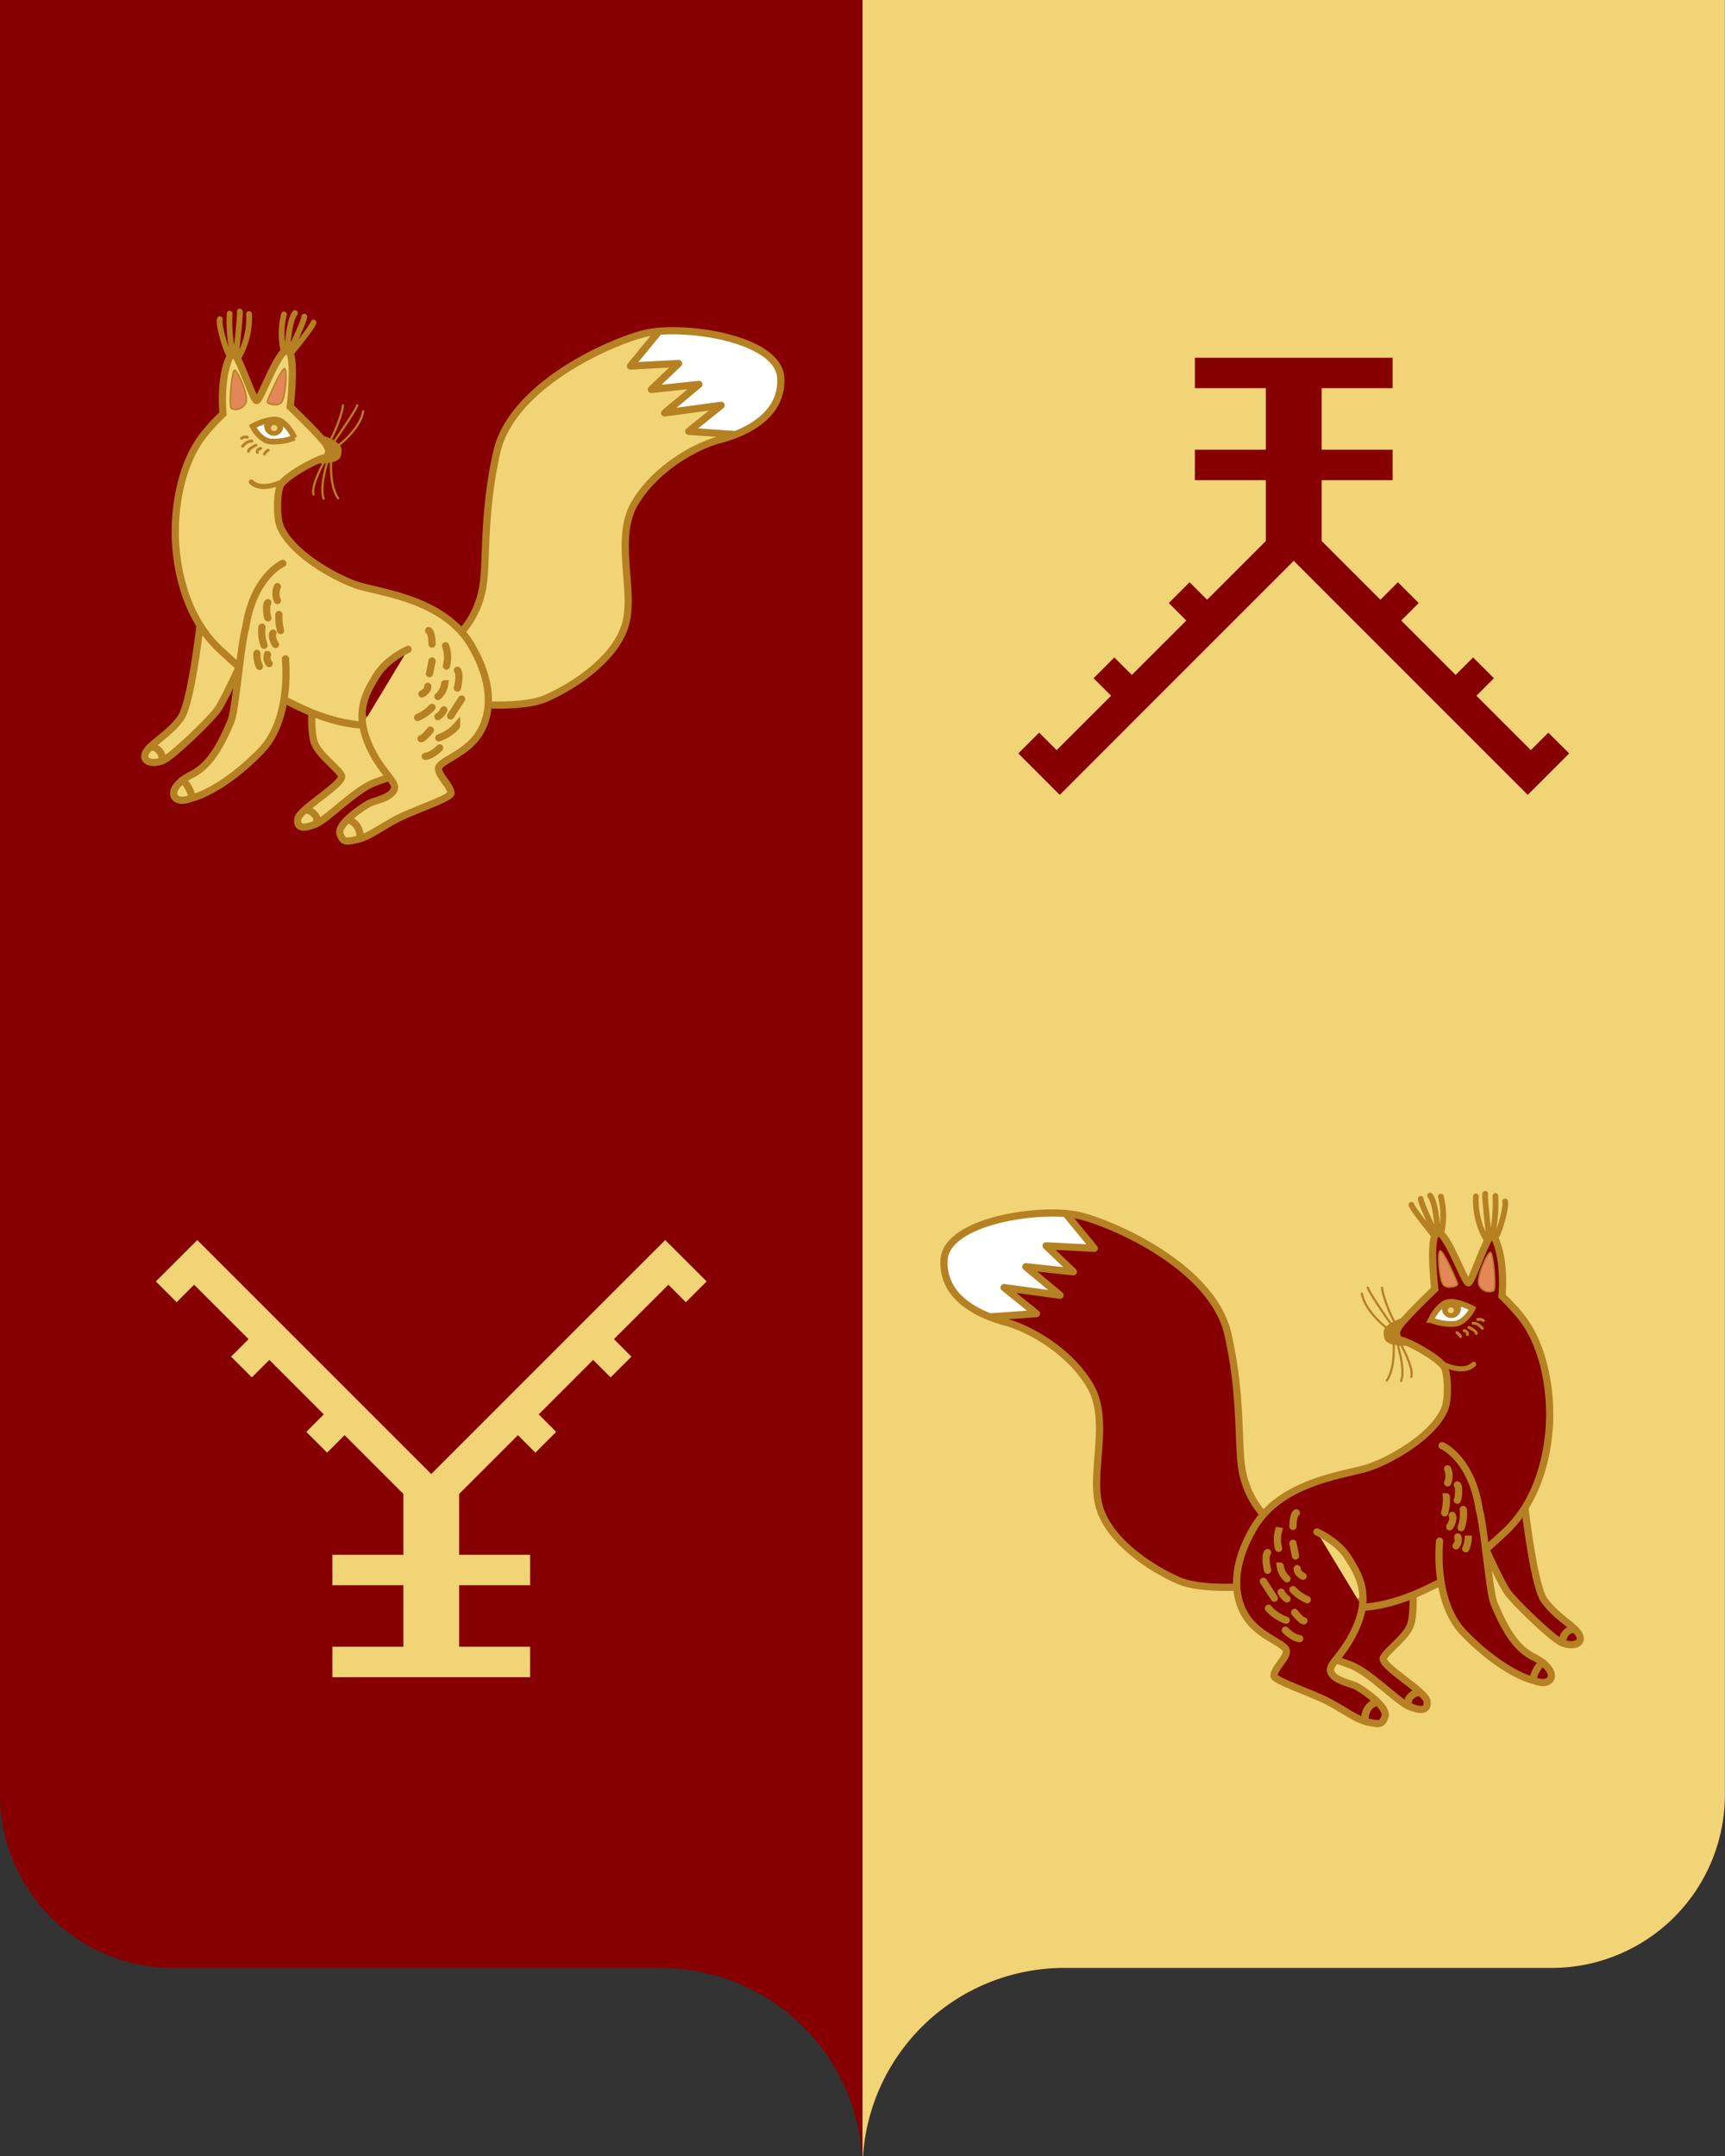 <svg id="f8bedf21-9be4-4212-aa5c-994413752d78" data-name="Слой 1" xmlns="http://www.w3.org/2000/svg" viewBox="0 0 340.16 425.2"><rect x="0" y="0" width="340.16" height="425.2" fill="#333333" stroke="none"/><defs><style>.ad11041a-f0ad-4dc4-b652-3b8b25172e29,.ef0cd58f-819c-4d9d-bc01-ef4524153246{fill:#860001;}.a3e922ff-b169-4d89-938b-97023018f2f4,.a876ad40-29c7-4e24-815e-02b732c52924,.ad11041a-f0ad-4dc4-b652-3b8b25172e29,.ae5017b9-a705-49bf-845f-291f1b34a94f,.bbbec6d7-183d-4265-bba6-0052ea926004,.bc729071-c2e3-4a35-8761-b829ac838d65,.e4eed51b-61db-4437-acd9-b7b469f7dd01,.e6faa698-e8f3-4fc8-8aaf-b5764ef483be,.ef0cd58f-819c-4d9d-bc01-ef4524153246,.ffb9215e-0485-4318-beac-dca068eb97c5{fill-rule:evenodd;}.ae5017b9-a705-49bf-845f-291f1b34a94f,.bbbec6d7-183d-4265-bba6-0052ea926004{fill:#f1d476;}.a0921114-e8ea-4f1a-a97c-2e3c3791b0be,.aff5b5ee-7744-40b2-98bd-a6ed3527da7c,.b1d96936-8e06-4e1e-9c26-8d5f9b6b5898,.b717dc5a-93f5-4acf-9be1-b311c47ac1f6,.bf47b734-f4ee-4e3f-88d9-312495e2c89a,.e8ad994e-1177-4ef4-a498-e3160ff90e57,.f973184f-dd53-42aa-8dba-9d4d3dd328ad,.ff7bdc97-b284-466f-a24a-15a2b6421dd5{fill:none;}.a0921114-e8ea-4f1a-a97c-2e3c3791b0be,.aff5b5ee-7744-40b2-98bd-a6ed3527da7c,.b1d96936-8e06-4e1e-9c26-8d5f9b6b5898,.b717dc5a-93f5-4acf-9be1-b311c47ac1f6,.bbbec6d7-183d-4265-bba6-0052ea926004,.bf47b734-f4ee-4e3f-88d9-312495e2c89a,.e4eed51b-61db-4437-acd9-b7b469f7dd01,.e8ad994e-1177-4ef4-a498-e3160ff90e57,.ef0cd58f-819c-4d9d-bc01-ef4524153246,.f973184f-dd53-42aa-8dba-9d4d3dd328ad,.ff7bdc97-b284-466f-a24a-15a2b6421dd5,.ffb9215e-0485-4318-beac-dca068eb97c5{stroke:#b58123;}.aff5b5ee-7744-40b2-98bd-a6ed3527da7c,.bbbec6d7-183d-4265-bba6-0052ea926004,.ef0cd58f-819c-4d9d-bc01-ef4524153246,.f973184f-dd53-42aa-8dba-9d4d3dd328ad,.ff7bdc97-b284-466f-a24a-15a2b6421dd5,.ffb9215e-0485-4318-beac-dca068eb97c5{stroke-width:1.42px;}.a3e922ff-b169-4d89-938b-97023018f2f4,.ffb9215e-0485-4318-beac-dca068eb97c5{fill:#fff;}.a0921114-e8ea-4f1a-a97c-2e3c3791b0be,.b1d96936-8e06-4e1e-9c26-8d5f9b6b5898,.b717dc5a-93f5-4acf-9be1-b311c47ac1f6,.bf47b734-f4ee-4e3f-88d9-312495e2c89a,.e8ad994e-1177-4ef4-a498-e3160ff90e57,.ef0cd58f-819c-4d9d-bc01-ef4524153246,.f973184f-dd53-42aa-8dba-9d4d3dd328ad,.ff7bdc97-b284-466f-a24a-15a2b6421dd5,.ffb9215e-0485-4318-beac-dca068eb97c5{stroke-linecap:round;}.ff7bdc97-b284-466f-a24a-15a2b6421dd5,.ffb9215e-0485-4318-beac-dca068eb97c5{stroke-linejoin:round;}.bf47b734-f4ee-4e3f-88d9-312495e2c89a{stroke-width:1.13px;}.e6faa698-e8f3-4fc8-8aaf-b5764ef483be{fill:#b58123;}.bc729071-c2e3-4a35-8761-b829ac838d65{fill:#f1cf70;}.e4eed51b-61db-4437-acd9-b7b469f7dd01{fill:#e38759;}.b1d96936-8e06-4e1e-9c26-8d5f9b6b5898,.e4eed51b-61db-4437-acd9-b7b469f7dd01{stroke-width:0.28px;}.a0921114-e8ea-4f1a-a97c-2e3c3791b0be{stroke-width:0.43px;}.b717dc5a-93f5-4acf-9be1-b311c47ac1f6{stroke-width:0.57px;}.a876ad40-29c7-4e24-815e-02b732c52924{fill:#800001;}</style></defs><path class="ad11041a-f0ad-4dc4-b652-3b8b25172e29" d="M470.16-112V241.87a34.16,34.16,0,0,1-34,34.24H339.76a39.8,39.8,0,0,0-39.58,37.09H300a39.81,39.81,0,0,0-39.59-37.09H164a34.16,34.16,0,0,1-34-34.24V-112Z" transform="translate(-130 112)"/><path class="ae5017b9-a705-49bf-845f-291f1b34a94f" d="M300.08,313.2h.1a39.8,39.8,0,0,1,39.58-37.09h96.38a34.16,34.16,0,0,0,34-34.24V-112H300.08V313.2Z" transform="translate(-130 112)"/><polygon class="ad11041a-f0ad-4dc4-b652-3b8b25172e29" points="305.32 144.49 301.87 147.94 291.14 137.21 294.59 133.76 290.49 129.66 287.04 133.11 276.31 122.38 279.76 118.93 275.66 114.83 272.21 118.28 260.62 106.69 260.62 94.69 274.62 94.69 274.62 88.69 260.62 88.69 260.62 76.55 274.62 76.55 274.62 70.55 260.62 70.55 260.62 70.55 249.62 70.55 249.62 70.55 235.62 70.55 235.62 76.55 249.62 76.55 249.62 88.69 235.62 88.69 235.62 94.69 249.62 94.69 249.62 106.69 238.03 118.28 234.58 114.83 230.48 118.93 233.93 122.38 223.19 133.11 219.74 129.66 215.65 133.76 219.1 137.21 208.36 147.94 204.91 144.49 200.81 148.59 208.97 156.76 209.13 156.61 224.49 141.24 255.12 110.61 255.06 110.55 255.18 110.55 255.12 110.61 285.74 141.24 301.11 156.61 301.26 156.76 309.43 148.59 305.32 144.49 305.32 144.49"/><polygon class="ae5017b9-a705-49bf-845f-291f1b34a94f" points="131.18 244.56 131.03 244.71 115.66 260.07 85.04 290.7 85.1 290.76 84.98 290.76 85.04 290.7 54.41 260.07 39.05 244.71 39.05 244.71 38.9 244.56 30.73 252.72 34.83 256.82 38.28 253.37 49.02 264.1 45.57 267.56 49.66 271.65 53.12 268.2 63.85 278.94 60.4 282.39 64.5 286.49 67.95 283.04 79.54 294.63 79.54 306.63 65.54 306.63 65.54 312.63 79.54 312.63 79.54 324.76 65.54 324.76 65.54 330.76 79.54 330.76 79.54 330.76 90.54 330.76 90.54 330.76 104.54 330.76 104.54 324.76 90.54 324.76 90.54 312.63 104.54 312.63 104.54 306.63 90.54 306.63 90.54 294.63 102.13 283.04 105.58 286.49 109.68 282.39 106.23 278.94 116.96 268.2 120.41 271.65 124.51 267.56 121.06 264.1 131.8 253.37 135.25 256.82 139.35 252.72 131.18 244.56 131.18 244.56"/><path class="ae5017b9-a705-49bf-845f-291f1b34a94f" d="M275-26.29a27,27,0,0,1-3.05,1c-4.38,1.12-12.5,5.37-16.75,12.5s.25,17.62-2,24.37-10.38,11.88-15.5,14.13-16.25,1-16.25,1l-2.13-12.38a17.81,17.81,0,0,0,5.75-9.87c1.09-5.14,0-14.38,2.88-27.25s21.37-21.33,28.75-23.33a18.07,18.07,0,0,1,3.25-.53L275-26.29Z" transform="translate(-130 112)"/><path class="aff5b5ee-7744-40b2-98bd-a6ed3527da7c" d="M275-26.29a27,27,0,0,1-3.05,1c-4.38,1.12-12.5,5.37-16.75,12.5s.25,17.62-2,24.37-10.38,11.88-15.5,14.13-16.25,1-16.25,1l-2.13-12.38a17.81,17.81,0,0,0,5.75-9.87c1.09-5.14,0-14.38,2.88-27.25s21.37-21.33,28.75-23.33a18.07,18.07,0,0,1,3.25-.53" transform="translate(-130 112)"/><path class="ffb9215e-0485-4318-beac-dca068eb97c5" d="M275-26.29c4.29-1.67,9.34-5,8.95-11.27-.44-6.9-15.35-9.83-24-9.11l-5.63,6.86,9.5-.5-5.37,5.12,9.37-1-6.75,5.63,11.13-1.5-6.38,5.12,9.18.65Z" transform="translate(-130 112)"/><path class="bbbec6d7-183d-4265-bba6-0052ea926004" d="M192,22.52l-.42,3.75s-.41,5.5.34,8,4.66,5.17,5.41,6.67-8.25,6.58-8.58,8.5,1.08,2.08,3.5,1.08,7.83-6.83,11.75-8.25,6.75-2.16,6.75-2.16L214.36,39,192,22.52Z" transform="translate(-130 112)"/><path class="ff7bdc97-b284-466f-a24a-15a2b6421dd5" d="M190.36,47.77c.84-.08,2.25,1.09,2.09,1.84" transform="translate(-130 112)"/><path class="bbbec6d7-183d-4265-bba6-0052ea926004" d="M178.53,16.52s-4.15,9.42-5.67,11.5-8.48,8.79-10.5,9.84-4.48.45-3.66-1.36,4.75-3.69,7-7,4.16-21.66,4.16-21.66l8.67,8.66Z" transform="translate(-130 112)"/><path class="ff7bdc97-b284-466f-a24a-15a2b6421dd5" d="M159.53,35.44c.92-.42,2.42.58,2.5,2.25" transform="translate(-130 112)"/><path class="ae5017b9-a705-49bf-845f-291f1b34a94f" d="M201.49,31c-7.09-.46-13.31-4-14.58-4.58s-4-1.39-13.55-10.32-8.78-23.71-8.78-23.71-.25-11.38,5.7-18.78a40.13,40.13,0,0,1,3.7-4s-.77-7.08,1.53-11.7c.77-2.62,4.32,9.09,5.09,9.09s4.46-10.63,6.15-9.86.47,11.09.47,11.09,6.62,6.31,7.23,7.7,1.23,2.31-.15,2.31-8.47,3.85-9.09,5.69-.76,6.62.31,8.47C188-2.58,196.15,2,200.46,3.43s17.09,2.62,22.48,11.85,3.31,15.53.61,18.64-7.08,4.31-7.08,5.69,2.31,3.24,2.46,4.77c.09.83-4.4,2.36-8.93,4.31-3.87,1.68-6.77,4.16-9.23,4.78-2.72.68-3.12.57-3.7-.93-.77-2,4.47-5.38,5.54-6s4.31-1.08,5.08-2.77-2.77-3.39-5.23-9.55-.15-9.85,1.85-13.08,6.16-5.09,6.16-5.09l-9,14.9Z" transform="translate(-130 112)"/><path class="f973184f-dd53-42aa-8dba-9d4d3dd328ad" d="M201.49,31c-7.09-.46-13.31-4-14.58-4.58s-4-1.39-13.55-10.32-8.78-23.71-8.78-23.71-.25-11.38,5.7-18.78a40.13,40.13,0,0,1,3.7-4s-.77-7.08,1.53-11.7c.77-2.62,4.32,9.09,5.09,9.09s4.46-10.63,6.15-9.86.47,11.09.47,11.09,6.62,6.31,7.23,7.7,1.23,2.31-.15,2.31-8.47,3.85-9.09,5.69-.76,6.62.31,8.47C188-2.58,196.15,2,200.46,3.43s17.09,2.62,22.48,11.85,3.31,15.53.61,18.64-7.08,4.31-7.08,5.69,2.31,3.24,2.46,4.77c.09.83-4.4,2.36-8.93,4.31-3.87,1.68-6.77,4.16-9.23,4.78-2.72.68-3.12.57-3.7-.93-.77-2,4.47-5.38,5.54-6s4.31-1.08,5.08-2.77-2.77-3.39-5.23-9.55-.15-9.85,1.85-13.08,6.16-5.09,6.16-5.09" transform="translate(-130 112)"/><path class="aff5b5ee-7744-40b2-98bd-a6ed3527da7c" d="M198.36,49.69c2.5.17,3.17,3.67,2.17,3.83" transform="translate(-130 112)"/><path class="ae5017b9-a705-49bf-845f-291f1b34a94f" d="M185.78-.89S180,1.6,178.45,11.77c-1.09,3.84-2,16.84-3,18.67-2.59,6.17-4.84,9-8,10.5-5.17,2.83-3.34,6,.16,4.5,2.34-.5,7.67-3,13.84-9.34s4.83-18.16,4.83-18.16l-.5-18.83Z" transform="translate(-130 112)"/><path class="f973184f-dd53-42aa-8dba-9d4d3dd328ad" d="M185.78-.89S180,1.6,178.45,11.77c-1.09,3.84-2,16.84-3,18.67-2.59,6.17-4.84,9-8,10.5-5.17,2.83-3.34,6,.16,4.5,2.34-.5,7.67-3,13.84-9.34s4.83-18.16,4.83-18.16M184.7,3.69a3.45,3.45,0,0,0,0,2.75M185,9.19a9.83,9.83,0,0,0,.33,3.17m-2.5-5.5c-.42.16-.25,2.58,0,3m-1.17,1.83a7.85,7.85,0,0,0,.42,3.58m-1.42,1.59a6,6,0,0,0,.5,2.58m1.59-2.33a1.78,1.78,0,0,0,.33,1.75m.75-6c-.33.66.17,1.75.5,2.25M165.84,41.92c.8,0,2.3,3,1.89,3.36" transform="translate(-130 112)"/><path class="a3e922ff-b169-4d89-938b-97023018f2f4" d="M183.2-24.94c-2.13-.37-3.38-3-3.38-3s3-1.62,4.88-1.25,3.37,3.5,3.37,3.5a10.63,10.63,0,0,1-4.87.75Z" transform="translate(-130 112)"/><path class="bf47b734-f4ee-4e3f-88d9-312495e2c89a" d="M183.2-24.94c-2.13-.37-3.38-3-3.38-3s3-1.62,4.88-1.25,3.37,3.5,3.37,3.5a10.63,10.63,0,0,1-4.87.75Z" transform="translate(-130 112)"/><path class="e6faa698-e8f3-4fc8-8aaf-b5764ef483be" d="M182.07-27.94A1.88,1.88,0,0,1,184-29.81a1.87,1.87,0,0,1,1.87,1.87A1.88,1.88,0,0,1,184-26.06a1.88,1.88,0,0,1-1.88-1.88Z" transform="translate(-130 112)"/><path class="bc729071-c2e3-4a35-8761-b829ac838d65" d="M184.7-27.59a.62.62,0,0,1-.64.59.62.62,0,0,1-.65-.59.63.63,0,0,1,.65-.6.62.62,0,0,1,.64.6Z" transform="translate(-130 112)"/><path class="e4eed51b-61db-4437-acd9-b7b469f7dd01" d="M176.26-39c-.56,0-1.19,7.13-.63,7.56a2.16,2.16,0,0,0,2.82-1.06c.75-1.31-1.63-6.5-2.19-6.5Z" transform="translate(-130 112)"/><path class="e4eed51b-61db-4437-acd9-b7b469f7dd01" d="M186.11-39.31c-.62-.08-3.37,6.12-3.41,6.54s1.91,1,2.75.21,1.29-6.67.66-6.75Z" transform="translate(-130 112)"/><path class="e8ad994e-1177-4ef4-a498-e3160ff90e57" d="M185.29-16.83s-3.78,1.83-5.73-.12" transform="translate(-130 112)"/><path class="bf47b734-f4ee-4e3f-88d9-312495e2c89a" d="M173.36-49.06C173-48,174.53-43,175.11-42.14m.17-8a29.19,29.19,0,0,0,.5,7.16m1.5-7.58c.17.67-.75,8.5-.75,8.5m2.58-8a15.49,15.49,0,0,1-2,8.42M186-50a15.7,15.7,0,0,0,0,7.59m2.17-7.84c-1.34,1.75-1.5,7.5-1.5,7.5M190-49.56c0,.92-2.83,6.75-2.83,6.75m4.66-5.58c-.16.83-4.33,5.91-4.33,5.91" transform="translate(-130 112)"/><path class="a0921114-e8ea-4f1a-a97c-2e3c3791b0be" d="M194.78-24.64c1.17-1.59,2.92-6.42,2.83-7.42m-2.5,8.25s4.92-6.92,5.34-8.25m1.16,1.17C201-27.06,196-23.56,196-23.56m-4.17,9.08c-.58-1.75,2.17-6.58,2.17-6.58m-.17,7.42c-.91-2.34.84-7.67.84-7.67m2,7.58c-1.84-2.66-1.34-7.75-1.34-7.75" transform="translate(-130 112)"/><path class="e6faa698-e8f3-4fc8-8aaf-b5764ef483be" d="M194.2-22.87a5.32,5.32,0,0,0-.13-2.94s3.13,1.12,3.13,2.44-.13,1.87-1.38,2.31a9.51,9.51,0,0,1-3.12.31,2.69,2.69,0,0,0,1.5-2.12Z" transform="translate(-130 112)"/><path class="b1d96936-8e06-4e1e-9c26-8d5f9b6b5898" d="M194.2-22.87a5.32,5.32,0,0,0-.13-2.94s3.13,1.12,3.13,2.44-.13,1.87-1.38,2.31a9.51,9.51,0,0,1-3.12.31,2.69,2.69,0,0,0,1.5-2.12Z" transform="translate(-130 112)"/><path class="f973184f-dd53-42aa-8dba-9d4d3dd328ad" d="M214.53,12.36c.67.33.67,2.66.67,2.66m2.66.34a6.64,6.64,0,0,1,.17,4m2.17.83c.66.83,0,3.5,0,3.5m.83,2.17-2.17,3.33m1.17,2a8.17,8.17,0,0,1-3.5,2.33m1.17-10.66a4,4,0,0,1-1.34,2.5m-1.16-7-.5,2.5m-.34,2.5c0,1-1.16,1.5-1.16,1.5M217.53,28a3.49,3.49,0,0,1-1.17,1.34m-1.16-1.84a8.93,8.93,0,0,1-2.84,2m2.5,2.5c-1.5,1.84-1.83,1.67-1.83,1.67m3.67,1.83c-1.67,1.67-2.84,1.67-2.84,1.67" transform="translate(-130 112)"/><path class="b717dc5a-93f5-4acf-9be1-b311c47ac1f6" d="M177.64-25.57a1.36,1.36,0,0,1,1.12-.2M177.85-24c1-1.19,1.82-1,1.82-1M179-23c0-.54,1.47-1.19,1.47-1.19m.28,1.4c-.14-.63.64-.77.64-.77m.77,1.12c0-.28.7-.77.7-.77" transform="translate(-130 112)"/><path class="ad11041a-f0ad-4dc4-b652-3b8b25172e29" d="M325.16,147.71a26.4,26.4,0,0,0,3,1c4.38,1.13,12.5,5.38,16.75,12.5s-.25,17.63,2,24.38,10.38,11.87,15.5,14.12,16.25,1,16.25,1l2.13-12.37a17.86,17.86,0,0,1-5.75-9.88c-1.09-5.14,0-14.37-2.88-27.25s-21.37-21.33-28.75-23.33a19.17,19.17,0,0,0-3.25-.53l-15,20.38Z" transform="translate(-130 112)"/><path class="f973184f-dd53-42aa-8dba-9d4d3dd328ad" d="M325.16,147.71a26.4,26.4,0,0,0,3,1c4.38,1.13,12.5,5.38,16.75,12.5s-.25,17.63,2,24.38,10.38,11.87,15.5,14.12,16.25,1,16.25,1l2.13-12.37a17.86,17.86,0,0,1-5.75-9.88c-1.09-5.14,0-14.37-2.88-27.25s-21.37-21.33-28.75-23.33a19.17,19.17,0,0,0-3.25-.53" transform="translate(-130 112)"/><path class="ffb9215e-0485-4318-beac-dca068eb97c5" d="M325.16,147.71c-4.29-1.67-9.35-5-9-11.27.44-6.89,15.35-9.82,24-9.11l5.63,6.86-9.5-.5,5.37,5.13-9.37-1,6.75,5.62L328,141.94l6.38,5.13-9.18.64Z" transform="translate(-130 112)"/><path class="bf47b734-f4ee-4e3f-88d9-312495e2c89a" d="M426.79,124.94c.34,1.09-1.16,6.09-1.75,6.92m-.16-8a29.31,29.31,0,0,1-.5,7.17m-1.5-7.59c-.17.67.75,8.5.75,8.5m-2.59-8a15.59,15.59,0,0,0,2,8.42M414.13,124a15.67,15.67,0,0,1,0,7.58M412,123.78c1.33,1.75,1.5,7.5,1.5,7.5m-3.33-6.84c0,.92,2.83,6.75,2.83,6.75m-4.67-5.58c.17.83,4.34,5.92,4.34,5.92" transform="translate(-130 112)"/><path class="ef0cd58f-819c-4d9d-bc01-ef4524153246" d="M421.63,190.53s4.14,9.41,5.66,11.5,8.48,8.79,10.5,9.83,4.48.46,3.67-1.35-4.75-3.69-7-7-4.17-21.67-4.17-21.67l-8.66,8.67Z" transform="translate(-130 112)"/><path class="ef0cd58f-819c-4d9d-bc01-ef4524153246" d="M408.13,196.53l.42,3.75s.41,5.5-.34,8-4.67,5.16-5.42,6.66,8.25,6.59,8.59,8.5-1.09,2.09-3.5,1.09-7.84-6.84-11.75-8.25-6.75-2.17-6.75-2.17L385.79,213l22.34-16.5Z" transform="translate(-130 112)"/><path class="ff7bdc97-b284-466f-a24a-15a2b6421dd5" d="M409.79,221.78c-.83-.09-2.25,1.08-2.08,1.83m32.92-14.17c-.92-.41-2.42.59-2.5,2.25" transform="translate(-130 112)"/><path class="ad11041a-f0ad-4dc4-b652-3b8b25172e29" d="M398.66,205c7.1-.45,13.31-4,14.59-4.57s4-1.39,13.55-10.32,8.77-23.71,8.77-23.71.26-11.38-5.69-18.79a42.13,42.13,0,0,0-3.7-4s.77-7.08-1.54-11.7c-.77-2.62-4.31,9.08-5.08,9.08s-4.46-10.62-6.16-9.85-.46,11.08-.46,11.08-6.62,6.32-7.24,7.7-1.23,2.31.16,2.31,8.47,3.85,9.08,5.7.77,6.62-.31,8.47c-2.46,5.08-10.62,9.7-14.93,11.08s-17.09,2.62-22.48,11.86-3.31,15.52-.62,18.63,7.09,4.31,7.08,5.7-2.3,3.23-2.46,4.77c-.08.83,4.4,2.35,8.93,4.31,3.88,1.67,6.78,4.16,9.24,4.77,2.71.68,3.12.58,3.7-.92.76-2-4.47-5.39-5.55-6s-4.31-1.07-5.08-2.77,2.77-3.38,5.24-9.54.15-9.86-1.85-13.09-6.16-5.08-6.16-5.08l9,14.89Z" transform="translate(-130 112)"/><path class="f973184f-dd53-42aa-8dba-9d4d3dd328ad" d="M398.66,205c7.1-.45,13.31-4,14.59-4.57s4-1.39,13.55-10.32,8.77-23.71,8.77-23.71.26-11.38-5.69-18.79a42.13,42.13,0,0,0-3.7-4s.77-7.08-1.54-11.7c-.77-2.62-4.31,9.08-5.08,9.08s-4.46-10.62-6.16-9.85-.46,11.08-.46,11.08-6.62,6.32-7.24,7.7-1.23,2.31.16,2.31,8.47,3.85,9.08,5.7.77,6.62-.31,8.47c-2.46,5.08-10.62,9.7-14.93,11.08s-17.09,2.62-22.48,11.86-3.31,15.52-.62,18.63,7.08,4.31,7.08,5.7-2.3,3.23-2.46,4.77c-.08.83,4.4,2.35,8.93,4.31,3.88,1.67,6.78,4.16,9.24,4.77,2.71.68,3.12.58,3.7-.92.76-2-4.47-5.39-5.55-6s-4.31-1.07-5.08-2.77,2.77-3.38,5.24-9.54.15-9.86-1.85-13.09-6.16-5.08-6.16-5.08" transform="translate(-130 112)"/><path class="a0921114-e8ea-4f1a-a97c-2e3c3791b0be" d="M405.38,149.36c-1.17-1.58-2.92-6.42-2.84-7.42m2.5,8.25s-4.91-6.91-5.33-8.25m-1.17,1.17c.67,3.83,5.59,7.33,5.59,7.33m4.16,9.09c.59-1.75-2.16-6.59-2.16-6.59m.16,7.42c.92-2.33-.83-7.67-.83-7.67m-2,7.59c1.83-2.67,1.33-7.75,1.33-7.75" transform="translate(-130 112)"/><path class="e6faa698-e8f3-4fc8-8aaf-b5764ef483be" d="M406,151.13a5.32,5.32,0,0,1,.13-2.94s-3.13,1.13-3.13,2.44.13,1.88,1.38,2.31a9.64,9.64,0,0,0,3.12.32,2.72,2.72,0,0,1-1.5-2.13Z" transform="translate(-130 112)"/><path class="b1d96936-8e06-4e1e-9c26-8d5f9b6b5898" d="M406,151.13a5.32,5.32,0,0,1,.13-2.94s-3.13,1.13-3.13,2.44.13,1.88,1.38,2.31a9.64,9.64,0,0,0,3.12.32,2.72,2.72,0,0,1-1.5-2.13Z" transform="translate(-130 112)"/><path class="f973184f-dd53-42aa-8dba-9d4d3dd328ad" d="M385.63,186.36c-.67.33-.67,2.67-.67,2.67m-2.67.33a6.56,6.56,0,0,0-.16,4m-2.17.83c-.67.84,0,3.5,0,3.5m-.83,2.17,2.16,3.33m-1.16,2a8.27,8.27,0,0,0,3.5,2.34m-1.17-10.67a4,4,0,0,0,1.33,2.5m1.17-7,.5,2.5m.33,2.5c0,1,1.17,1.5,1.17,1.5M382.63,202a3.45,3.45,0,0,0,1.16,1.33m1.17-1.83a9,9,0,0,0,2.83,2m-2.5,2.5c1.5,1.83,1.84,1.66,1.84,1.66m-3.67,1.84c1.67,1.66,2.83,1.66,2.83,1.66" transform="translate(-130 112)"/><path class="aff5b5ee-7744-40b2-98bd-a6ed3527da7c" d="M401.79,223.69c-2.5.17-3.16,3.67-2.16,3.84" transform="translate(-130 112)"/><path class="ad11041a-f0ad-4dc4-b652-3b8b25172e29" d="M414.38,173.11s5.83,2.5,7.33,12.67c1.08,3.83,2,16.83,3,18.66,2.58,6.17,4.83,9,8,10.5,5.17,2.84,3.33,6-.17,4.5-2.33-.5-7.66-3-13.83-9.33s-4.83-18.17-4.83-18.17l.5-18.83Z" transform="translate(-130 112)"/><path class="f973184f-dd53-42aa-8dba-9d4d3dd328ad" d="M414.38,173.11s5.83,2.5,7.33,12.67c1.08,3.83,2,16.83,3,18.66,2.58,6.17,4.83,9,8,10.5,5.17,2.84,3.33,6-.17,4.5-2.33-.5-7.66-3-13.83-9.33s-4.83-18.17-4.83-18.17m1.58-14.25a3.49,3.49,0,0,1,0,2.75m-.25,2.75a9.79,9.79,0,0,1-.33,3.17m2.5-5.5c.41.17.25,2.58,0,3m1.16,1.84a7.88,7.88,0,0,1-.41,3.58m1.41,1.58a5.85,5.85,0,0,1-.5,2.58m-1.58-2.33a1.78,1.78,0,0,1-.33,1.75m-.75-6c.33.67-.17,1.75-.5,2.25m18.43,26.82c-.79,0-2.29,3-1.89,3.36" transform="translate(-130 112)"/><path class="a3e922ff-b169-4d89-938b-97023018f2f4" d="M417,149.07c2.13-.38,3.38-3,3.38-3s-3-1.63-4.88-1.25-3.37,3.5-3.37,3.5a10.78,10.78,0,0,0,4.87.75Z" transform="translate(-130 112)"/><path class="bf47b734-f4ee-4e3f-88d9-312495e2c89a" d="M417,149.07c2.13-.38,3.38-3,3.38-3s-3-1.63-4.88-1.25-3.37,3.5-3.37,3.5a10.78,10.78,0,0,0,4.87.75Z" transform="translate(-130 112)"/><path class="e6faa698-e8f3-4fc8-8aaf-b5764ef483be" d="M418.09,146.07a1.88,1.88,0,1,0-1.88,1.87,1.88,1.88,0,0,0,1.88-1.87Z" transform="translate(-130 112)"/><path class="a876ad40-29c7-4e24-815e-02b732c52924" d="M415.46,146.41a.62.62,0,0,0,.64.6.62.62,0,0,0,.64-.6.61.61,0,0,0-.64-.59.62.62,0,0,0-.64.59Z" transform="translate(-130 112)"/><path class="e4eed51b-61db-4437-acd9-b7b469f7dd01" d="M423.9,135c.56,0,1.19,7.12.62,7.56a2.15,2.15,0,0,1-2.81-1.06c-.75-1.32,1.63-6.5,2.19-6.5Z" transform="translate(-130 112)"/><path class="e4eed51b-61db-4437-acd9-b7b469f7dd01" d="M414,134.69c.63-.08,3.38,6.13,3.42,6.55s-1.92,1-2.75.2-1.29-6.66-.67-6.75Z" transform="translate(-130 112)"/><path class="ff7bdc97-b284-466f-a24a-15a2b6421dd5" d="M409.79,221.78c-.83-.09-2.25,1.08-2.08,1.83m32.92-14.17c-.92-.41-2.42.59-2.5,2.25" transform="translate(-130 112)"/><path class="aff5b5ee-7744-40b2-98bd-a6ed3527da7c" d="M401.79,223.69c-2.5.17-3.16,3.67-2.16,3.84" transform="translate(-130 112)"/><path class="bc729071-c2e3-4a35-8761-b829ac838d65" d="M415.46,146.41a.62.62,0,0,0,.64.6.62.62,0,0,0,.64-.6.61.61,0,0,0-.64-.59.62.62,0,0,0-.64.59Z" transform="translate(-130 112)"/><path class="e8ad994e-1177-4ef4-a498-e3160ff90e57" d="M414.86,157.18s3.78,1.83,5.74-.12" transform="translate(-130 112)"/><path class="b717dc5a-93f5-4acf-9be1-b311c47ac1f6" d="M422.52,148.44a1.39,1.39,0,0,0-1.12-.21m.91,1.75c-1-1.19-1.83-1-1.83-1m.64,2c0-.54-1.48-1.2-1.48-1.2m-.28,1.41c.14-.64-.63-.78-.63-.78M418,151.6c0-.28-.7-.78-.7-.78" transform="translate(-130 112)"/></svg>